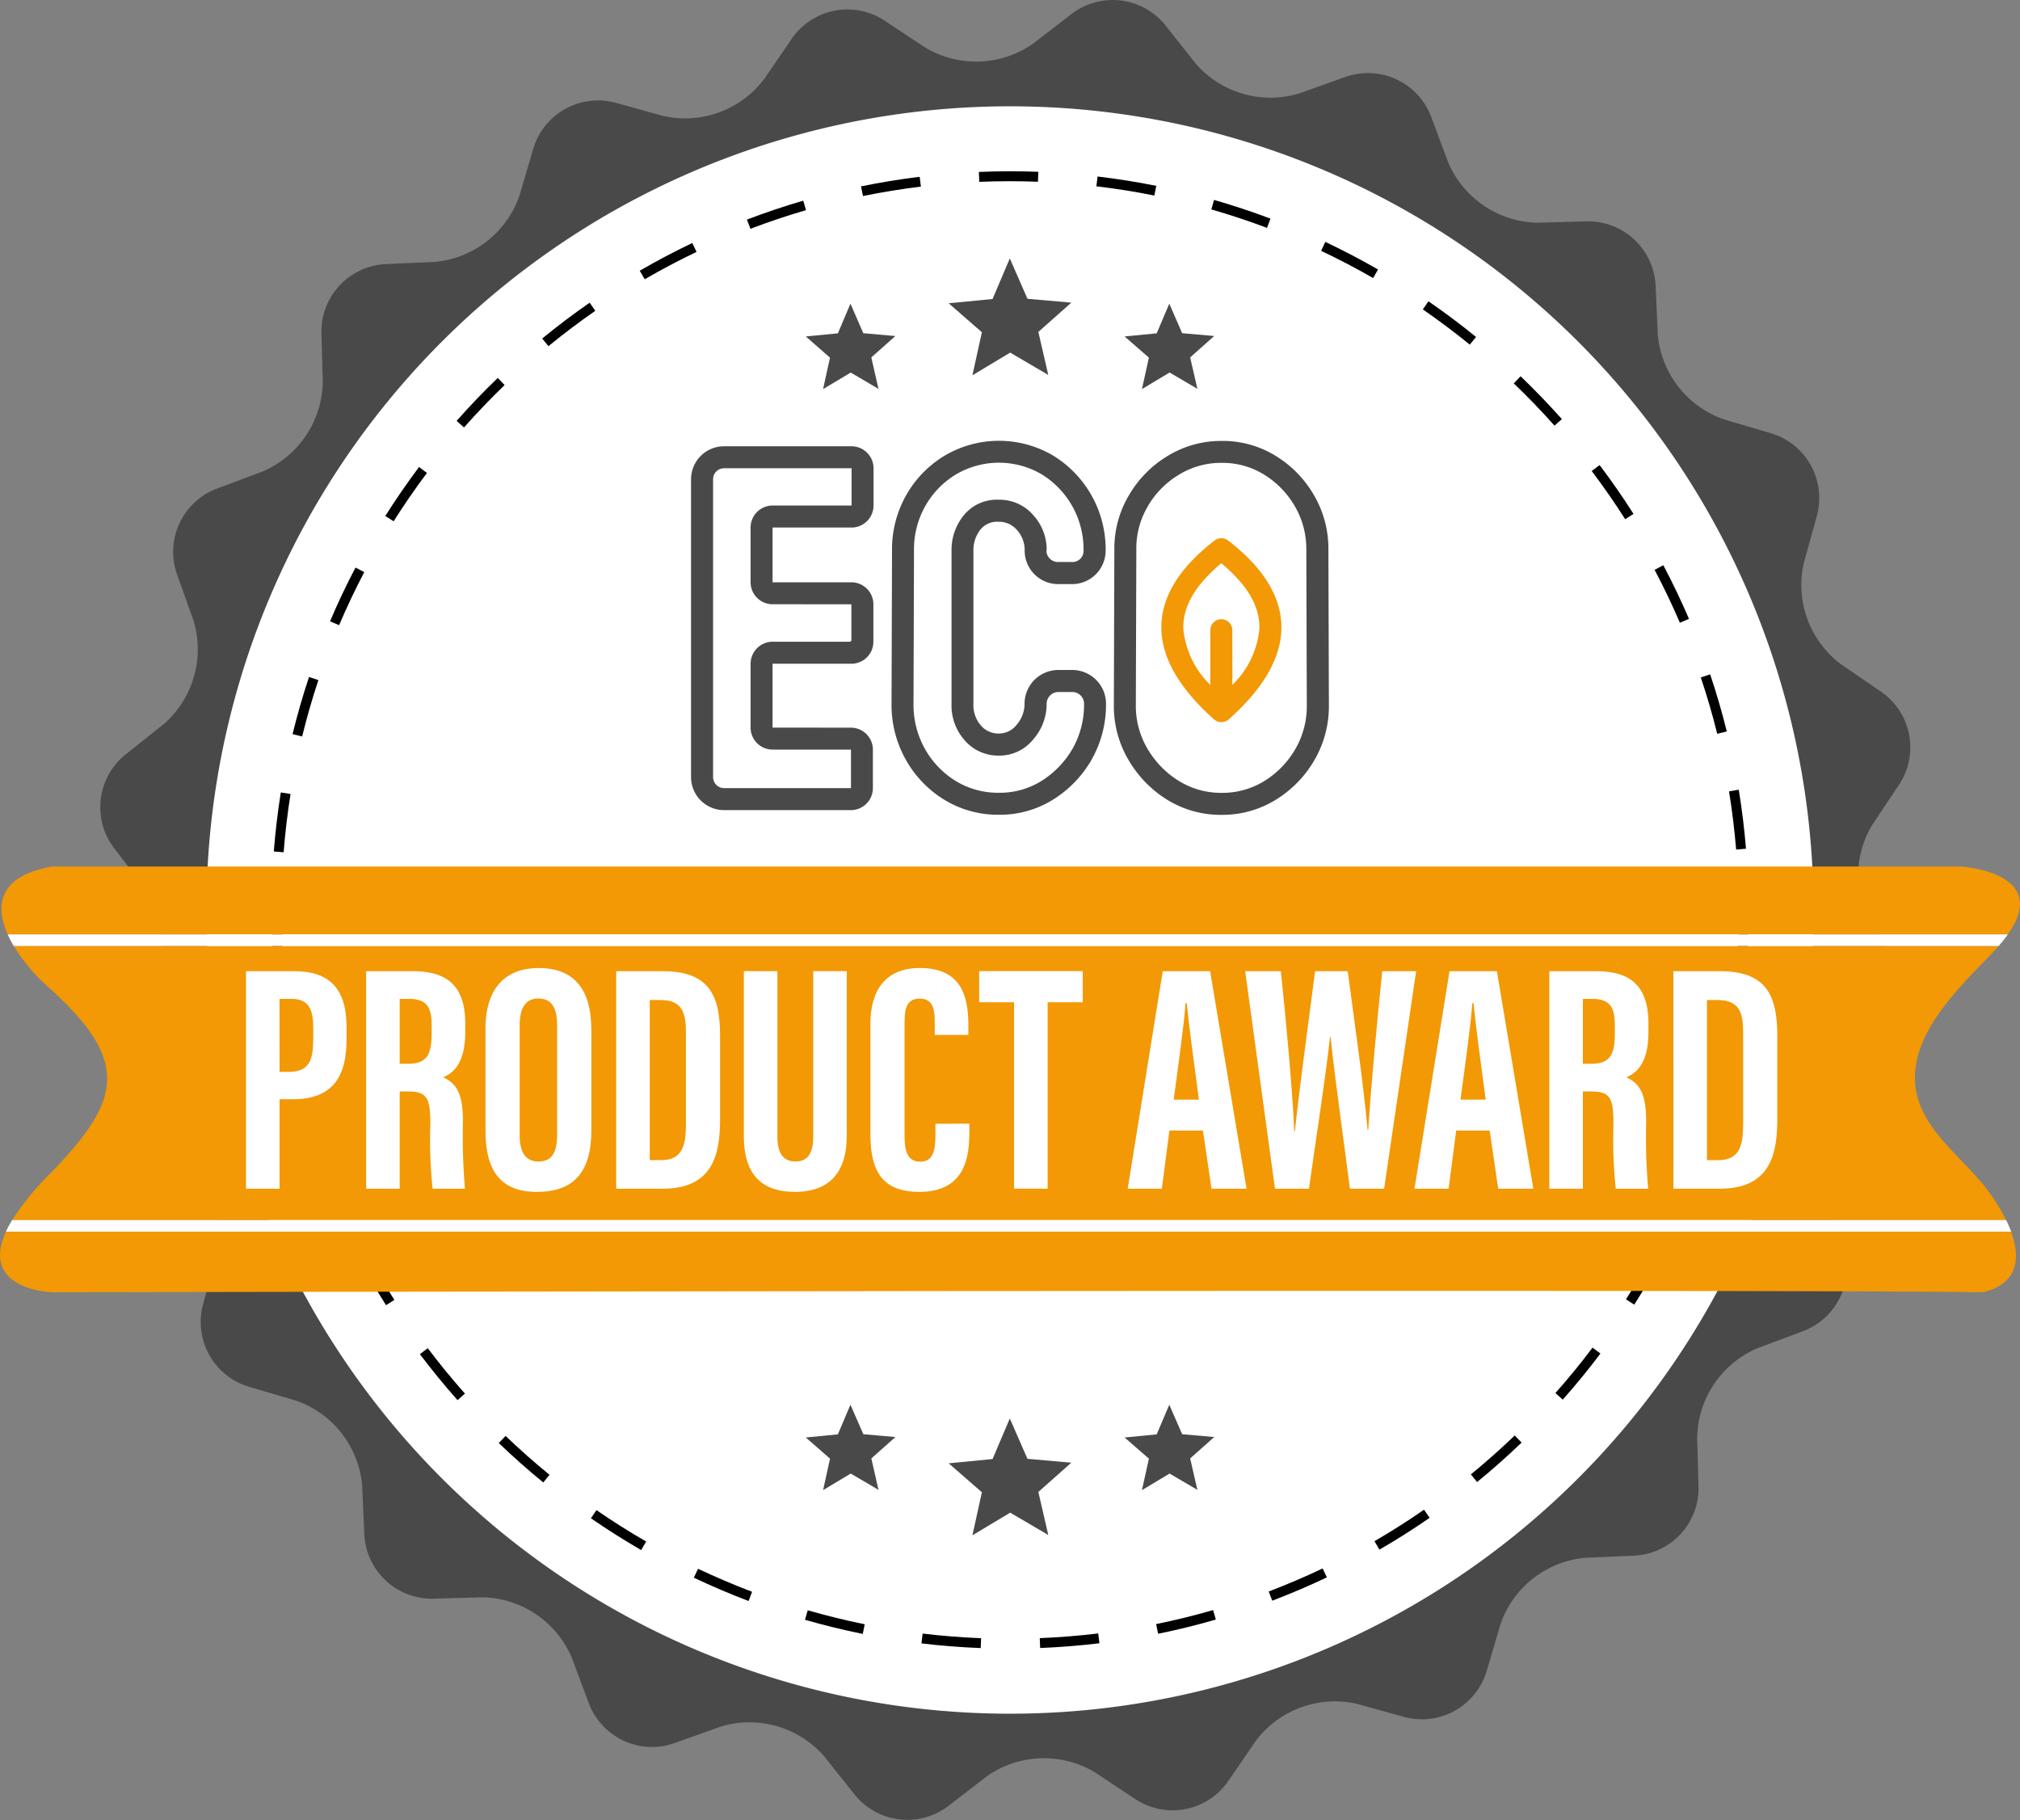 <svg id="Group_42067" data-name="Group 42067" xmlns="http://www.w3.org/2000/svg" xmlns:xlink="http://www.w3.org/1999/xlink" width="122" height="109.896" viewBox="0 0 122 109.896">
  <rect x="0" y="0" width="122" height="109.896" fill="#808080" stroke="none"/>
  <defs>
    <clipPath id="clip-path">
      <rect id="Rectangle_5071" data-name="Rectangle 5071" width="122" height="109.896" fill="none"/>
    </clipPath>
  </defs>
  <g id="Group_42067-2" data-name="Group 42067" clip-path="url(#clip-path)">
    <path id="Path_27955" data-name="Path 27955" d="M128.97,47.361a4.082,4.082,0,0,0-1.091-5.585L125.431,40.1A5.99,5.99,0,0,1,123.2,34l.793-2.86a4.082,4.082,0,0,0-2.763-4.975l-2.848-.839a5.991,5.991,0,0,1-4-5.116l-.13-2.965a4.082,4.082,0,0,0-4.165-3.878l-2.967.082a5.99,5.99,0,0,1-5.389-3.628l-1.04-2.78a4.082,4.082,0,0,0-5.159-2.4l-2.8,1a5.99,5.99,0,0,1-6.247-1.786L84.64,1.522A4.081,4.081,0,0,0,78.992.834L76.64,2.644a5.99,5.99,0,0,1-6.493.232L67.672,1.238a4.082,4.082,0,0,0-5.585,1.09L60.409,4.778A5.99,5.99,0,0,1,54.306,7l-2.861-.793a4.081,4.081,0,0,0-4.975,2.763l-.839,2.848a5.99,5.99,0,0,1-5.116,4l-2.966.13a4.082,4.082,0,0,0-3.878,4.165l.083,2.967a5.99,5.99,0,0,1-3.628,5.389l-2.78,1.04a4.082,4.082,0,0,0-2.4,5.16l1,2.8a5.989,5.989,0,0,1-1.786,6.246l-2.323,1.849a4.081,4.081,0,0,0-.689,5.649l1.811,2.352a5.989,5.989,0,0,1,.232,6.492l-1.638,2.475a4.081,4.081,0,0,0,1.09,5.585L25.088,69.8a5.991,5.991,0,0,1,2.227,6.1l-.793,2.86a4.082,4.082,0,0,0,2.763,4.975l2.848.839a5.991,5.991,0,0,1,4,5.115l.13,2.967a4.083,4.083,0,0,0,4.165,3.878l2.968-.083a5.989,5.989,0,0,1,5.388,3.628l1.04,2.78a4.082,4.082,0,0,0,5.16,2.4l2.8-1a5.991,5.991,0,0,1,6.247,1.786l1.848,2.323a4.082,4.082,0,0,0,5.649.688l2.352-1.811a5.991,5.991,0,0,1,6.493-.233l2.475,1.638a4.083,4.083,0,0,0,5.585-1.09l1.677-2.449a5.99,5.99,0,0,1,6.1-2.227l2.86.793a4.083,4.083,0,0,0,4.975-2.763l.839-2.848a5.991,5.991,0,0,1,5.116-4l2.966-.129a4.082,4.082,0,0,0,3.878-4.165l-.083-2.968a5.99,5.99,0,0,1,3.629-5.388l2.78-1.04a4.083,4.083,0,0,0,2.4-5.16l-1-2.8a5.99,5.99,0,0,1,1.786-6.247l2.323-1.848a4.082,4.082,0,0,0,.688-5.649l-1.811-2.352a5.991,5.991,0,0,1-.232-6.493ZM84.2,100.742a46.658,46.658,0,1,1,36.852-54.734A46.658,46.658,0,0,1,84.2,100.742" transform="translate(-14.259 -0.001)" fill="#494949"/>
    <path id="Path_27956" data-name="Path 27956" d="M138.913,70.072a48.53,48.53,0,1,1-48.53-48.529,48.529,48.529,0,0,1,48.53,48.529" transform="translate(-29.384 -15.124)" fill="#fff"/>
    <path id="Path_27957" data-name="Path 27957" d="M97.868,123.894c-1.194-.046-2.4-.142-3.579-.283l.071-.592c1.165.139,2.353.234,3.532.279Zm3.591,0-.024-.6c1.177-.047,2.365-.143,3.531-.283l.072.592c-1.182.143-2.386.239-3.579.287m-10.715-.85c-1.169-.237-2.342-.524-3.488-.854l.165-.573c1.13.326,2.288.609,3.441.843Zm17.838-.01-.119-.584c1.153-.234,2.31-.52,3.44-.846l.166.572c-1.145.332-2.318.621-3.487.858m-24.733-1.978c-1.116-.422-2.229-.9-3.307-1.408l.255-.538c1.064.5,2.161.972,3.263,1.389Zm31.626-.018-.212-.557c1.1-.418,2.195-.886,3.256-1.391l.256.538c-1.076.512-2.186.986-3.3,1.409M77.36,117.976c-1.032-.6-2.053-1.242-3.036-1.921l.339-.49c.97.669,1.977,1.307,3,1.895Zm44.591-.022-.3-.515c1.017-.589,2.023-1.227,2.991-1.9l.339.49c-.981.679-2,1.326-3.032,1.922m-50.5-4.057c-.924-.754-1.829-1.555-2.689-2.381l.413-.43c.849.815,1.742,1.605,2.653,2.349Zm56.4-.025-.377-.462c.91-.744,1.8-1.535,2.651-2.351l.413.43c-.86.826-1.764,1.628-2.687,2.382m-61.578-4.944c-.792-.892-1.557-1.827-2.274-2.778l.476-.359c.708.939,1.463,1.862,2.244,2.741Zm66.753-.029-.446-.4c.781-.881,1.536-1.8,2.243-2.744l.476.358c-.716.953-1.481,1.888-2.273,2.781m-71.072-5.7c-.639-1.006-1.244-2.05-1.8-3.106l.527-.278c.549,1.041,1.147,2.072,1.776,3.064Zm75.388-.035-.5-.319c.63-.994,1.227-2.026,1.775-3.068l.527.277c-.555,1.057-1.161,2.1-1.8,3.11M58.611,96.853c-.47-1.1-.9-2.225-1.277-3.353l.565-.189c.373,1.113.8,2.226,1.259,3.308Zm82.073-.045-.548-.234c.462-1.084.885-2.2,1.257-3.315l.565.188c-.377,1.131-.806,2.262-1.274,3.361M56.333,90.051c-.286-1.157-.527-2.341-.719-3.518l.588-.1c.188,1.161.427,2.329.709,3.471ZM142.955,90l-.579-.142c.28-1.142.518-2.31.7-3.472l.588.1c-.19,1.177-.43,2.362-.714,3.519M55.182,82.968c-.1-1.185-.145-2.392-.147-3.588h.6c0,1.18.05,2.371.145,3.541Zm88.916-.055-.594-.047c.094-1.169.141-2.36.141-3.54v-.108h.6v.108c0,1.2-.048,2.4-.142,3.587M55.767,75.84l-.594-.047c.093-1.188.236-2.388.424-3.565l.588.094c-.185,1.161-.326,2.345-.418,3.518m87.727-.161c-.1-1.176-.241-2.359-.431-3.516l.588-.1c.192,1.173.339,2.372.437,3.564Zm-86.608-6.83-.579-.142c.283-1.159.617-2.32.993-3.451l.566.188c-.371,1.116-.7,2.261-.979,3.4m85.464-.157c-.283-1.143-.617-2.287-.992-3.4l.565-.19c.38,1.129.718,2.289,1.005,3.448ZM59.118,62.128l-.548-.233c.466-1.1.984-2.19,1.538-3.247l.528.277c-.546,1.043-1.057,2.121-1.517,3.2m80.977-.143c-.462-1.078-.976-2.153-1.527-3.195l.527-.279c.558,1.056,1.079,2.146,1.548,3.238ZM62.407,55.853l-.5-.318c.637-1.009,1.323-2,2.039-2.957l.477.358c-.706.941-1.384,1.923-2.012,2.918m74.381-.125c-.633-.993-1.312-1.972-2.021-2.91l.476-.359c.718.95,1.407,1.942,2.048,2.949Zm-70.13-5.54-.446-.395C67,48.9,67.838,48.028,68.7,47.2l.414.429c-.848.817-1.672,1.677-2.452,2.559m65.861-.108c-.781-.878-1.609-1.736-2.46-2.551l.412-.43c.863.825,1.7,1.7,2.493,2.585Zm-60.761-4.8-.378-.461c.923-.756,1.887-1.484,2.866-2.163l.34.49c-.966.67-1.918,1.388-2.828,2.134m55.644-.092c-.913-.743-1.867-1.458-2.835-2.126l.338-.491c.981.676,1.949,1.4,2.874,2.154ZM77.575,41.241l-.3-.515c1.031-.6,2.1-1.162,3.174-1.675l.257.538c-1.061.506-2.115,1.062-3.132,1.653m43.994-.074c-1.021-.588-2.077-1.141-3.141-1.644l.255-.539c1.078.51,2.149,1.071,3.183,1.666ZM83.962,38.194l-.212-.557c1.113-.425,2.259-.809,3.4-1.142l.167.572c-1.13.329-2.26.708-3.358,1.127m31.2-.056c-1.1-.415-2.232-.79-3.363-1.115l.165-.573c1.146.329,2.293.709,3.408,1.13ZM90.759,36.216l-.12-.584c1.167-.239,2.359-.434,3.544-.578l.072.592c-1.168.142-2.345.334-3.5.57m17.6-.031c-1.152-.232-2.329-.419-3.5-.557l.07-.592c1.185.14,2.378.33,3.546.565Zm-10.574-.826-.024-.6c1.191-.049,2.4-.051,3.591-.007l-.023.6c-1.172-.045-2.369-.042-3.544.006" transform="translate(-38.637 -24.378)"/>
    <path id="Path_27958" data-name="Path 27958" d="M118.649,175.615H3.359c-3.217.555-3.481,2.329-2.688,4.1h120.8c2.673-3.771-2.824-4.1-2.824-4.1" transform="translate(-0.207 -123.291)" fill="#f29905"/>
    <path id="Path_27959" data-name="Path 27959" d="M3.153,253.27s105.7-.192,116.633,0c2.13-.532,2.25-2.093,1.678-3.658H.359c-1.623,3.538,2.794,3.658,2.794,3.658" transform="translate(0 -175.24)" fill="#f29905"/>
    <path id="Path_27960" data-name="Path 27960" d="M122.087,192.093c.126-.132.241-.259.351-.384H2.554A11.139,11.139,0,0,0,4.878,194.4c4.8,4.412,4.028,6.714,0,10.934a16.252,16.252,0,0,0-2.421,2.933H122.89a11.4,11.4,0,0,0-1.443-2.214c-1.747-2.1-4.433-3.91-4.027-7.008.355-2.707,2.864-5.07,4.667-6.948" transform="translate(-1.725 -134.59)" fill="#f29905"/>
    <path id="Path_27961" data-name="Path 27961" d="M122.363,189.366H1.561a6.819,6.819,0,0,0,.364.7H121.809a8.517,8.517,0,0,0,.554-.7" transform="translate(-1.096 -132.945)" fill="#fff"/>
    <path id="Path_27962" data-name="Path 27962" d="M1.2,247.967H122.308a7.571,7.571,0,0,0-.3-.7H1.576a6.837,6.837,0,0,0-.374.7" transform="translate(-0.844 -173.595)" fill="#fff"/>
    <path id="Path_27963" data-name="Path 27963" d="M195.993,52.375l-1.043,2.45-2.651.258,2.007,1.749-.572,2.6,2.282-1.37,2.3,1.35-.6-2.6,1.992-1.767-2.65-.233Z" transform="translate(-135.004 -36.77)" fill="#494949"/>
    <path id="Path_27964" data-name="Path 27964" d="M166.035,61.54l-.76,1.792-1.938.188L164.8,64.8l-.419,1.9,1.669-1,1.677.986-.432-1.9,1.454-1.291-1.938-.17Z" transform="translate(-114.671 -43.204)" fill="#494949"/>
    <path id="Path_27965" data-name="Path 27965" d="M230.659,61.54l-.762,1.792-1.938.188,1.468,1.278-.419,1.9,1.668-1,1.679.986-.436-1.9,1.454-1.291-1.938-.17Z" transform="translate(-160.038 -43.204)" fill="#494949"/>
    <path id="Path_27966" data-name="Path 27966" d="M166.035,284.683l-.76,1.791-1.938.188,1.465,1.278-.419,1.9,1.669-1,1.677.986-.432-1.9,1.454-1.291-1.938-.17Z" transform="translate(-114.671 -199.862)" fill="#494949"/>
    <path id="Path_27967" data-name="Path 27967" d="M230.659,284.683l-.762,1.791-1.938.188,1.468,1.278-.419,1.9,1.668-1,1.679.986-.436-1.9,1.454-1.291-1.938-.17Z" transform="translate(-160.038 -199.862)" fill="#494949"/>
    <path id="Path_27968" data-name="Path 27968" d="M195.993,287.473l-1.043,2.45-2.651.258,2.007,1.748-.572,2.6,2.282-1.369,2.3,1.35-.6-2.6,1.992-1.767-2.65-.233Z" transform="translate(-135.004 -201.821)" fill="#494949"/>
    <path id="Path_27969" data-name="Path 27969" d="M49.868,196.825H52.79c2.086,0,3.149,1.03,3.149,3.353v.774c0,2.168-.774,3.608-3.263,3.608h-.782v5.4H49.868Zm2.026,6.08h.555c1.263,0,1.479-.738,1.479-2.02v-.646c0-.955-.174-1.742-1.3-1.742h-.735Z" transform="translate(-35.01 -138.181)" fill="#fff"/>
    <path id="Path_27970" data-name="Path 27970" d="M76.246,204.085v5.874H74.22V196.824h2.806c2,0,3.179.8,3.179,3.165v.5c0,2.018-.829,2.532-1.337,2.74.766.359,1.2.911,1.2,2.694a36.335,36.335,0,0,0,.12,4.036H78.235a28.266,28.266,0,0,1-.138-3.905c0-1.6-.206-1.969-1.382-1.969Zm0-1.672h.465c1.072,0,1.466-.4,1.466-1.832v-.451c0-1.015-.21-1.634-1.358-1.634h-.573Z" transform="translate(-52.106 -138.18)" fill="#fff"/>
    <path id="Path_27971" data-name="Path 27971" d="M104.816,199.858v6.134c0,2.517-1.068,3.707-3.293,3.707-2.135,0-3.1-1.221-3.1-3.673v-6.183c0-2.516,1.266-3.663,3.224-3.663,1.992,0,3.165,1.151,3.165,3.678m-4.327-.2v6.606c0,1.091.394,1.6,1.124,1.6.787,0,1.14-.478,1.14-1.633v-6.592c0-1.043-.32-1.619-1.142-1.619-.73,0-1.122.522-1.122,1.634" transform="translate(-69.101 -137.728)" fill="#fff"/>
    <path id="Path_27972" data-name="Path 27972" d="M124.908,196.824h2.81c2.786,0,3.464,1.444,3.464,3.881v5.037c0,2.008-.344,4.217-3.468,4.217h-2.806Zm2.026,11.411h.65c1.331,0,1.536-.857,1.536-2.217v-5.472c0-1.208-.213-1.98-1.548-1.98h-.637Z" transform="translate(-87.692 -138.18)" fill="#fff"/>
    <path id="Path_27973" data-name="Path 27973" d="M152.813,196.824v9.991c0,.959.314,1.5,1.1,1.5.8,0,1.063-.613,1.063-1.5v-9.993H157v9.952c0,2.073-.937,3.375-3.128,3.375-2.088,0-3.087-1.13-3.087-3.368v-9.959Z" transform="translate(-105.86 -138.18)" fill="#fff"/>
    <path id="Path_27974" data-name="Path 27974" d="M182.413,205.58v.512c0,1.5-.25,3.607-3.028,3.607-2.433,0-2.948-1.52-2.948-3.524v-6.623c0-2.027.919-3.371,2.983-3.371,2.464,0,2.934,1.633,2.934,3.453v.588h-2.031V199.4c0-.873-.2-1.37-.908-1.37s-.915.478-.915,1.377v6.945c0,.857.17,1.523.939,1.523.731,0,.926-.579.926-1.556v-.735Z" transform="translate(-123.868 -137.729)" fill="#fff"/>
    <path id="Path_27975" data-name="Path 27975" d="M200.6,198.7h-2.109v-1.88h6.256v1.88h-2.121v11.255H200.6Z" transform="translate(-139.353 -138.18)" fill="#fff"/>
    <path id="Path_27976" data-name="Path 27976" d="M231.1,206.445l-.459,3.514h-2.061l2.116-13.135h2.862l2.2,13.135h-2.117l-.517-3.514Zm1.781-1.863c-.3-2.231-.587-4.348-.738-5.833h-.074c-.057,1.082-.451,3.895-.713,5.833Z" transform="translate(-160.471 -138.18)" fill="#fff"/>
    <path id="Path_27977" data-name="Path 27977" d="M254.209,209.96l-1.8-13.135h2.154c.3,2.834.708,7.192.809,9.672h.037c.3-2.781.85-6.795,1.223-9.672h1.97c.39,2.974.937,6.684,1.2,9.581h.041c.155-2.565.539-6.605.843-9.581h2.048L260.8,209.96h-2.066c-.371-2.946-.886-6.449-1.166-9.152h-.037c-.305,2.76-.878,6.32-1.27,9.152Z" transform="translate(-177.205 -138.181)" fill="#fff"/>
    <path id="Path_27978" data-name="Path 27978" d="M289.242,206.445l-.459,3.514h-2.061l2.116-13.135H291.7l2.2,13.135H291.78l-.517-3.514Zm1.781-1.863c-.3-2.231-.587-4.348-.737-5.833h-.074c-.057,1.082-.451,3.895-.713,5.833Z" transform="translate(-201.293 -138.18)" fill="#fff"/>
    <path id="Path_27979" data-name="Path 27979" d="M316.088,204.085v5.874h-2.026V196.824h2.806c2,0,3.179.8,3.179,3.165v.5c0,2.018-.828,2.532-1.337,2.74.766.359,1.2.911,1.2,2.694a36.253,36.253,0,0,0,.12,4.036h-1.956a28.264,28.264,0,0,1-.138-3.905c0-1.6-.206-1.969-1.382-1.969Zm0-1.672h.465c1.072,0,1.466-.4,1.466-1.832v-.451c0-1.015-.21-1.634-1.358-1.634h-.573Z" transform="translate(-220.488 -138.18)" fill="#fff"/>
    <path id="Path_27980" data-name="Path 27980" d="M339.208,196.824h2.81c2.786,0,3.464,1.444,3.464,3.881v5.037c0,2.008-.345,4.217-3.468,4.217h-2.805Zm2.026,11.411h.65c1.331,0,1.536-.857,1.536-2.217v-5.472c0-1.208-.213-1.98-1.548-1.98h-.637Z" transform="translate(-238.141 -138.18)" fill="#fff"/>
    <path id="Path_27981" data-name="Path 27981" d="M160.233,95.956a2.025,2.025,0,0,0,2.024,2.026h.843a2.024,2.024,0,0,0,2.024-2.024h0a6.635,6.635,0,0,0-3.17-5.737,6.44,6.44,0,0,0-6.584.023,6.543,6.543,0,0,0-2.31,2.4,6.619,6.619,0,0,0-.837,3.309s-.03,9.254-.03,9.254v0a6.722,6.722,0,0,0,.862,3.376,6.616,6.616,0,0,0,2.323,2.419,0,0,0,0,1,0,0,6.2,6.2,0,0,0,3.286.907,6.075,6.075,0,0,0,3.294-.92,6.9,6.9,0,0,0,2.32-2.406s0-.005,0-.008a6.694,6.694,0,0,0,.869-3.369v0a2.038,2.038,0,0,0-2.039-2.039h-.842a2.041,2.041,0,0,0-2.039,2.039v0a1.936,1.936,0,0,1-.481,1.275,1.362,1.362,0,0,1-1.084.523,1.394,1.394,0,0,1-1.063-.475,1.871,1.871,0,0,1-.46-1.323V95.957a2.006,2.006,0,0,1,.423-1.27,1.306,1.306,0,0,1,1.1-.47,1.417,1.417,0,0,1,1.1.49A1.8,1.8,0,0,1,160.233,95.956Zm11.891,15.958a6.127,6.127,0,0,0,3.273-.908,6.841,6.841,0,0,0,2.339-2.4s0,0,0,0a6.459,6.459,0,0,0,.872-3.3l-.03-9.4a6.4,6.4,0,0,0-.88-3.311,6.722,6.722,0,0,0-2.32-2.366,6.074,6.074,0,0,0-3.256-.893,6.163,6.163,0,0,0-3.241.9,6.669,6.669,0,0,0-2.341,2.366,6.28,6.28,0,0,0-.89,3.308s-.03,9.4-.03,9.4v0a6.383,6.383,0,0,0,.9,3.314,6.91,6.91,0,0,0,2.345,2.393s0,0,0,0A6.151,6.151,0,0,0,172.124,111.915Zm-27.117-5.267V102.79h4.762a1.329,1.329,0,0,0,1.328-1.328V99.2a1.329,1.329,0,0,0-1.328-1.328h-4.762V94.565h4.771a1.33,1.33,0,0,0,1.328-1.328v-2.25a1.329,1.329,0,0,0-1.328-1.328h-7.7a1.992,1.992,0,0,0-1.993,1.993v17.983a1.992,1.992,0,0,0,1.993,1.993h7.661a1.328,1.328,0,0,0,1.328-1.329v-2.321a1.328,1.328,0,0,0-1.328-1.328Zm27.117,3.939a4.837,4.837,0,0,1-2.565-.712,5.612,5.612,0,0,1-1.9-1.938,5.069,5.069,0,0,1-.711-2.637l.03-9.4a4.969,4.969,0,0,1,.7-2.625.012.012,0,0,0,0-.007,5.367,5.367,0,0,1,1.886-1.9,4.855,4.855,0,0,1,2.554-.707,4.761,4.761,0,0,1,2.56.7h0a5.419,5.419,0,0,1,1.866,1.908,5.083,5.083,0,0,1,.7,2.638l.03,9.4a5.141,5.141,0,0,1-.692,2.634,5.507,5.507,0,0,1-1.888,1.941A4.816,4.816,0,0,1,172.124,110.586Zm-10.562-14.63a3.088,3.088,0,0,0-.807-2.137,2.685,2.685,0,0,0-2.087-.932,2.561,2.561,0,0,0-2.145.981,3.3,3.3,0,0,0-.706,2.087v9.255a3.159,3.159,0,0,0,.814,2.227,2.677,2.677,0,0,0,2.037.9,2.626,2.626,0,0,0,2.1-1,3.223,3.223,0,0,0,.792-2.129h0a.715.715,0,0,1,.711-.711h.842a.713.713,0,0,1,.5.209.7.7,0,0,1,.208.5v.01a5.388,5.388,0,0,1-.692,2.7,5.6,5.6,0,0,1-1.878,1.949,4.763,4.763,0,0,1-2.587.716,4.9,4.9,0,0,1-2.594-.712,5.314,5.314,0,0,1-1.861-1.941,5.417,5.417,0,0,1-.689-2.72l.03-9.257a5.293,5.293,0,0,1,.667-2.657h0a5.225,5.225,0,0,1,1.848-1.924,5.107,5.107,0,0,1,5.189-.022h0a5.312,5.312,0,0,1,2.536,4.6.671.671,0,0,1-.7.7h-.843a.7.7,0,0,1-.7-.7ZM149.769,99.2v2.21h-.008c-.007-.012-.02,0-.03.015s-.027.022-.013.028v.008h-4.709a1.332,1.332,0,0,0-1.328,1.328v3.857a1.329,1.329,0,0,0,1.328,1.328h4.734V110.3H142.08a.664.664,0,0,1-.664-.664V91.65a.664.664,0,0,1,.664-.664h7.7v2.25h-4.771a1.329,1.329,0,0,0-1.328,1.328V97.87a1.329,1.329,0,0,0,1.328,1.328Z" transform="translate(-98.348 -62.711)" fill="#494949" fill-rule="evenodd"/>
    <path id="Path_27982" data-name="Path 27982" d="M238.93,120.174a.625.625,0,0,0,.111.01.669.669,0,0,0,.44-.167c2.042-1.812,3.127-3.635,3.181-5.415.055-1.8-.925-3.622-3.216-5.388a.656.656,0,0,0-.382-.136h-.05a.657.657,0,0,0-.382.136c-2.291,1.767-3.271,3.585-3.216,5.388.055,1.78,1.139,3.6,3.181,5.415A.652.652,0,0,0,238.93,120.174Z" transform="translate(-165.273 -76.578)" fill="#f29905" fill-rule="evenodd"/>
    <path id="Path_27983" data-name="Path 27983" d="M242.835,121.5a5.432,5.432,0,0,0,1.632-3.374c.04-1.349-.717-2.655-2.3-3.97-1.577,1.315-2.336,2.622-2.295,3.97a5.429,5.429,0,0,0,1.631,3.374V118.2a.664.664,0,0,1,1.328,0Z" transform="translate(-168.404 -80.145)" fill="#fff" fill-rule="evenodd"/>
  </g>
</svg>

